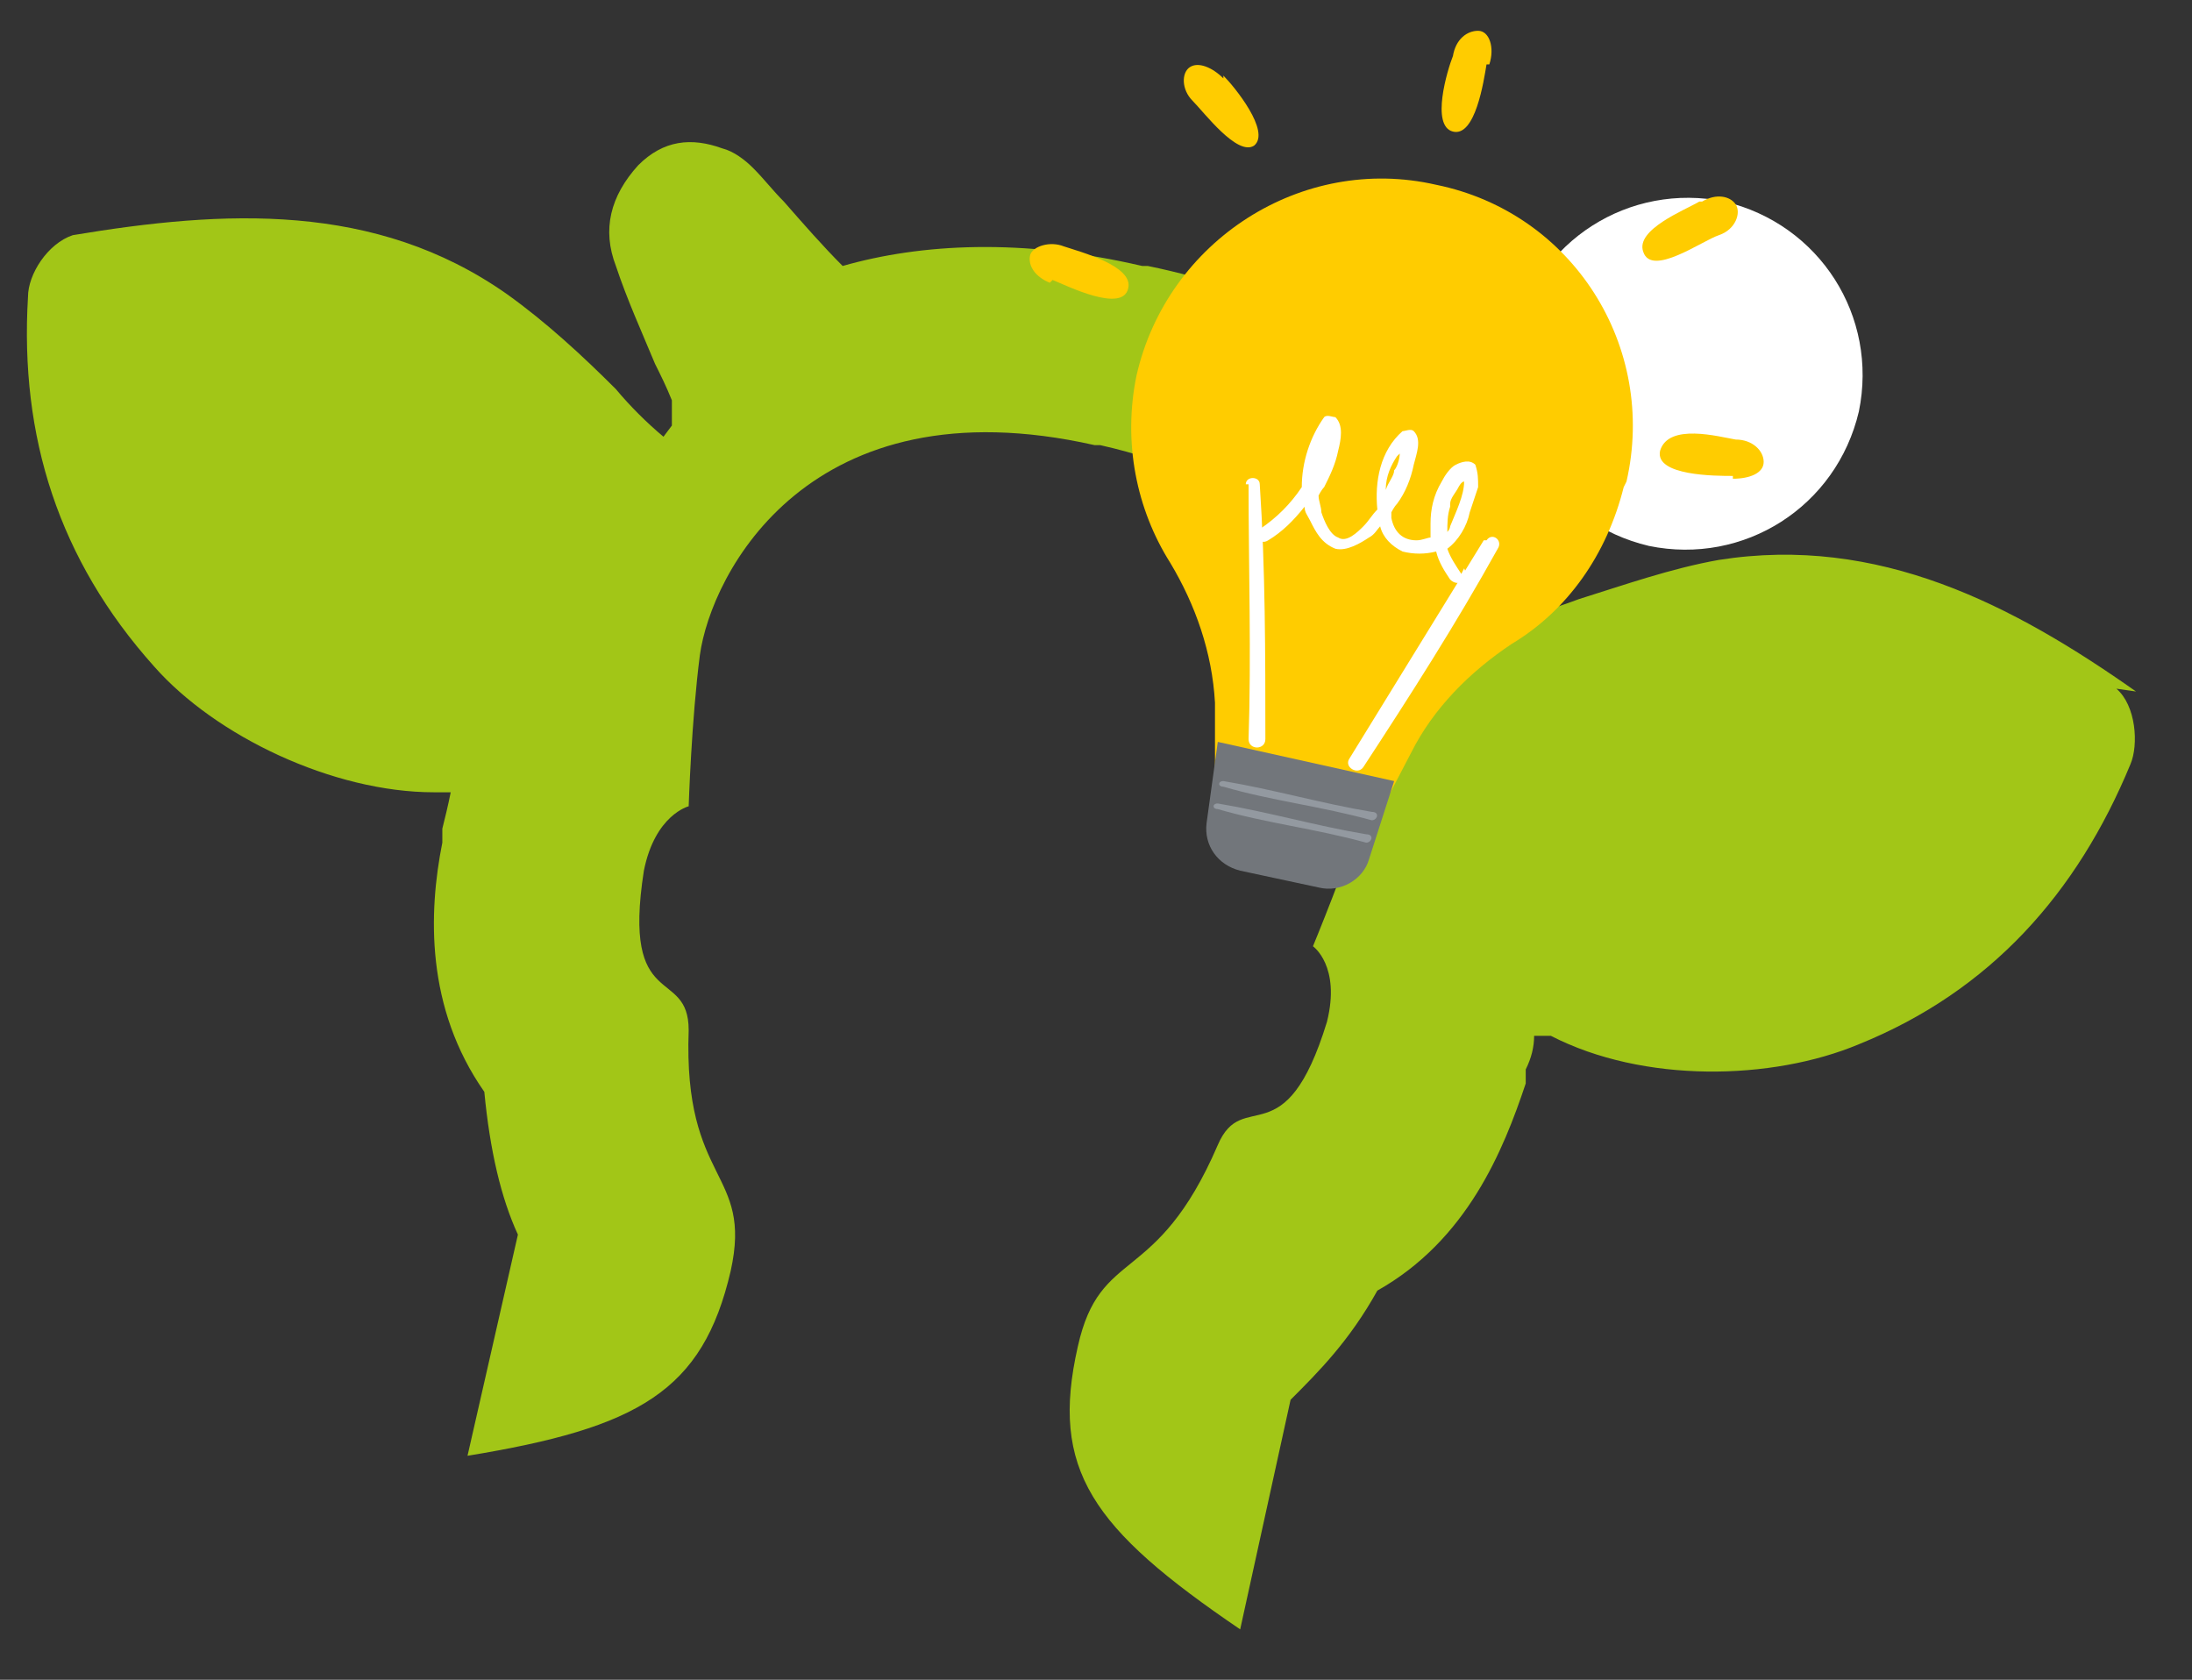 <?xml version="1.0" encoding="UTF-8"?>
<svg id="Laag_1" data-name="Laag 1" xmlns="http://www.w3.org/2000/svg" width="78.3" height="60" xmlns:xlink="http://www.w3.org/1999/xlink" version="1.1" viewBox="0 0 78.3 60">
  <rect x="0" y="0" width="78.3" height="60" fill="#333333" stroke="none"/>
  <defs>
    <style>
      .cls-1 {
        fill: #a2c617;
      }

      .cls-1, .cls-2, .cls-3, .cls-4, .cls-5, .cls-6, .cls-7 {
        stroke-width: 0px;
      }

      .cls-8 {
        clip-path: url(#clippath);
      }

      .cls-2 {
        fill: none;
      }

      .cls-3 {
        fill: #366194;
      }

      .cls-4 {
        fill: #fc0;
      }

      .cls-5 {
        fill: #72767b;
      }

      .cls-6 {
        fill: #fff;
      }

      .cls-7 {
        fill: #9399a0;
      }
    </style>
    <clipPath id="clippath">
      <rect class="cls-2" width="78.3" height="60"/>
    </clipPath>
  </defs>
  <g class="cls-8">
    <path class="cls-1" d="M-28.5,120.1c0,19.1-15.5,34.6-34.6,34.6s-34.6-15.5-34.6-34.6,15.5-34.6,34.6-34.6,34.6,15.5,34.6,34.6"/>
    <path class="cls-6" d="M-26,107.5c-5-2.1-10.1-3.5-15.4-1.3-1.6.6-3.1,1.6-4.5,2.4-.7.4-1.4.9-2,1.2,0,0,0,0,0,0l-.2-.4h0s0,0,0-.1c0,0,0,0,0,0,0,0,0,0,0-.1s0,0,0,0c0,0,0,0,0-.1,0,0,0,0,0-.1,0,0,0,0,0-.1,0,0,0,0,0-.1,0,0,0,0,0,0,0,0,0,0,0-.1,0,0,0,0,0,0,0,0,0-.1.1-.2.3-.4.5-.7.8-1.1.7-1,1.5-2,2.2-3.1.8-1.2.8-2.4,0-3.7-.6-1.1-1.6-1.4-2.7-1.2-.4,0-.9.2-1.2.4-.5.2-.9.6-1.3.9-.9.6-1.7,1.2-2.5,1.8-2.6-1.4-5.9-2.4-10.4-2.4h-.2c-4.4,0-7.8,1-10.3,2.4-.9-.5-1.7-1.2-2.5-1.8-.4-.3-.9-.6-1.3-.9-.4-.2-.8-.4-1.2-.4-1.1-.1-2.1.2-2.7,1.2-.7,1.2-.7,2.5,0,3.7.7,1,1.4,2,2.1,3,.3.4.5.7.8,1.1,0,0,0,.1.1.2,0,0,0,0,0,0,0,0,0,0,0,.1,0,0,0,0,0,0,0,0,0,0,0,.1,0,0,0,0,0,.1,0,0,0,0,0,.1,0,0,0,0,0,.1,0,0,0,0,0,0,0,0,0,0,0,.1,0,0,0,0,0,0,0,0,0,0,0,.1l-.2.4s0,0,0,0h0c-.7-.4-1.4-.8-2.1-1.3-1.4-.9-2.9-1.8-4.5-2.4-5.3-2.1-10.4-.7-15.4,1.3-.8.4-1.2,1.7-1.1,2.5.8,4.9,3.1,8.9,7.2,11.8,2.7,1.9,7.1,3,10.7,2.2h.6c0,.4,0,.8,0,1.2v.6c.2,2.5.8,5.8,3.5,8.3.6,2,1.4,3.5,2.3,4.7v8c5.7-2.3,7.6-4,7.6-8.4s-2.3-2.6-3.3-8c-.4-2.2-2.4,0-2.8-5.1,0-2,1.1-2.5,1.1-2.5,0,0-.6-3-.8-5.3-.3-2.9,1.7-10.3,12-10.3h.2c10.3,0,12.3,7.5,12,10.3-.2,2.3-.8,5.3-.8,5.3,0,0,1.1.5,1.1,2.5-.4,5.1-2.4,2.9-2.8,5.1-1,5.4-3.3,4.3-3.3,8s1.9,6.2,7.8,8.5v-8.4c.8-1.1,1.5-2.5,2.1-4.4,2.7-2.4,3.3-5.8,3.5-8.3v-.6c0-.4,0-.8,0-1.2h.6c3.6.8,8-.3,10.7-2.2,4.1-2.9,6.4-6.9,7.2-11.8.1-.8-.3-2.1-1.1-2.5"/>
    <path class="cls-1" d="M-41.1,101.7c0,3-2.4,5.4-5.4,5.4s-5.4-2.4-5.4-5.4,2.4-5.4,5.4-5.4,5.4,2.4,5.4,5.4"/>
    <path class="cls-4" d="M-45.2,104.2c0-4.9-4-8.8-8.8-8.8s-8.9,4-8.8,8.9c0,2.4,1,4.6,2.6,6.2,1.2,1.2,2.1,2.8,2.6,4.5l.7,2.6h5.8l.7-2.5c.5-1.7,1.4-3.3,2.7-4.5,1.6-1.6,2.6-3.8,2.6-6.3"/>
    <path class="cls-5" d="M-52.7,120.6h-2.8c-.8,0-1.5-.6-1.5-1.3l-.2-2.9h6.4s-.3,2.9-.3,2.9c0,.8-.7,1.3-1.5,1.3"/>
    <path class="cls-7" d="M-51.4,117.6c-1.8,0-3.6,0-5.4,0-.2,0-.1.2,0,.2,1.8,0,3.6,0,5.4,0,.2,0,.2-.3,0-.3"/>
    <path class="cls-7" d="M-51.4,118.4c-1.8,0-3.6,0-5.4,0-.2,0-.1.2,0,.2,1.8,0,3.6,0,5.4,0,.2,0,.2-.3,0-.3"/>
    <path class="cls-4" d="M-53.3,90.8c0,.6.2,2.6-.7,2.6s-.7-2-.7-2.6.3-1,.7-1,.7.5.7,1"/>
    <path class="cls-4" d="M-44.9,94c-.4.4-2,1.5-1.5,2.2.4.8,2-.8,2.4-1.2.4-.4.6-.9.3-1.2-.2-.3-.8-.2-1.2.2"/>
    <path class="cls-4" d="M-41.6,103.1c-.6,0-2.7.5-2.7-.3,0-1,1.9-.9,2.5-1,.6,0,1.1.2,1.1.5,0,.4-.4.7-.9.8"/>
    <path class="cls-4" d="M-62.3,93.3c.4.4,2.1,1.6,1.6,2.1-.4.5-2-.7-2.5-1.1-.4-.4-.6-.9-.4-1.2.2-.3.8-.2,1.2.1"/>
    <path class="cls-4" d="M-66.6,101.7c.6,0,2.7.6,2.7-.3s-1.9-.9-2.5-1c-.6,0-1.1.2-1.1.5,0,.4.4.7.9.8"/>
    <path class="cls-6" d="M-50.2,108.7c-.3-.2-.5-.5-.7-.8.3-.4.5-.9.5-1.4,0-.3,0-.6,0-.9,0-.3,0-.5-.3-.7-.2-.2-.5,0-.7.1-.2.2-.3.5-.4.7-.2.5-.2,1,0,1.6,0,.2,0,.4.1.5-.1,0-.3.2-.4.2-.5.2-.8-.1-1.1-.5,0,0,0-.1-.1-.2,0-.1,0-.2.1-.3.2-.5.3-1,.3-1.5,0-.4,0-.9-.4-1.2-.1,0-.3,0-.4,0-.6.8-.6,1.9-.2,2.9-.1.3-.2.5-.4.7-.2.3-.4.7-.8.6-.3,0-.6-.5-.7-.7-.1-.2-.2-.4-.3-.6,0-.1,0-.2.1-.3.1-.4.2-.9.3-1.3,0-.4,0-.9-.4-1.1-.1,0-.3,0-.4,0-.4.8-.4,1.7-.2,2.6,0,0,0,0,0,0-.3.6-.6,1.2-1.1,1.7-.2.2.1.6.3.3.4-.4.8-.9,1-1.4,0,.2.2.3.3.4.3.4.6.7,1.1.8.5,0,.8-.4,1.1-.7.1-.2.2-.3.3-.5.2.4.5.6,1,.7.4,0,.8,0,1.1-.3.2.3.4.6.7.9.3.3.7-.2.4-.5M-53.2,105c0,.2,0,.5,0,.6,0,.2,0,.5-.1.7,0-.5,0-.9.2-1.3M-51.2,106.3c0-.2,0-.4.1-.6,0,0,0-.2.1-.3,0,0,0,0,0,0,0,0,0,0,0,0,0,.5,0,1.1-.2,1.6,0,0,0,.1,0,.2,0-.3,0-.6,0-.9"/>
    <path class="cls-6" d="M-49.7,107.4c-.9,2.9-1.9,5.7-3,8.6-.1.3.4.5.5.2,1.1-2.8,2-5.7,2.9-8.6,0-.3-.4-.5-.5-.2"/>
    <path class="cls-6" d="M-58.2,107.2c.8,2.9,1.5,5.9,2.1,8.8,0,.4.6.2.6-.1-.6-3-1.3-5.9-2.1-8.8,0-.3-.6-.2-.5,0"/>
    <path class="cls-3" d="M63.1,119.8c0,19.1-15.5,34.7-34.7,34.7S-6.2,139-6.2,119.8s15.5-34.7,34.7-34.7,34.7,15.5,34.7,34.7"/>
    <path class="cls-6" d="M68.5,106.2c-5.4-2.2-10.9-3.8-16.7-1.5-1.7.7-3.4,1.7-4.9,2.6-.7.5-1.5.9-2.2,1.3,0,0,0,0,0,0l-.2-.5h0s0,0,0-.1c0,0,0,0,0,0,0,0,0,0,0-.1s0,0,0,0c0,0,0,0,0-.1,0,0,0,0,0-.1,0,0,0,0,0-.1,0,0,0,0,0-.1,0,0,0,0,0,0,0,0,0,0,0-.1,0,0,0,0,0,0,0,0,0-.1.1-.2.3-.4.6-.8.9-1.2.8-1.1,1.6-2.2,2.3-3.3.8-1.3.8-2.6,0-4-.7-1.1-1.7-1.5-3-1.3-.5,0-.9.3-1.3.5-.5.3-1,.6-1.5.9-.9.6-1.8,1.3-2.7,1.9-2.8-1.5-6.4-2.6-11.2-2.6h-.2c-4.8,0-8.4,1.1-11.2,2.6-.9-.6-1.8-1.3-2.7-1.9-.5-.3-.9-.7-1.5-.9-.4-.2-.9-.4-1.3-.5-1.2-.1-2.3.2-3,1.3-.8,1.3-.8,2.7,0,4,.7,1.1,1.5,2.2,2.3,3.3.3.4.6.8.9,1.2,0,0,0,.1.1.2,0,0,0,0,0,0,0,0,0,0,0,.1,0,0,0,0,0,0,0,0,0,0,0,.1,0,0,0,0,0,.1,0,0,0,0,0,.1,0,0,0,0,0,.1,0,0,0,0,0,0,0,0,0,0,0,.1,0,0,0,0,0,0,0,0,0,0,0,.1l-.2.5s0,0,0,0h0c-.7-.4-1.5-.9-2.2-1.4-1.5-.9-3.1-1.9-4.9-2.6-5.7-2.3-11.3-.8-16.7,1.5-.9.5-1.3,1.9-1.2,2.7.9,5.2,3.3,9.6,7.8,12.8,2.9,2.1,7.7,3.2,11.6,2.4h.7c0,.4,0,.9,0,1.3v.6c.2,2.7.9,6.3,3.8,8.9.7,2.2,1.6,3.8,2.5,5.1v8.7c6.2-2.4,8.3-4.4,8.3-9.1s-2.5-2.9-3.5-8.7c-.4-2.4-2.6,0-3-5.5,0-2.2,1.2-2.7,1.2-2.7,0,0-.6-3.2-.8-5.8-.3-3.1,1.8-11.2,13-11.2h.2c11.2,0,13.3,8.1,13,11.2-.2,2.5-.8,5.8-.8,5.8,0,0,1.2.6,1.2,2.7-.4,5.5-2.6,3.1-3,5.5-1.1,5.8-3.5,4.7-3.5,8.7s2.1,6.7,8.4,9.2v-9.1c.9-1.2,1.7-2.7,2.3-4.8,2.9-2.6,3.6-6.2,3.8-9v-.6c0-.4,0-.9,0-1.3h.7c3.9.8,8.6-.3,11.6-2.4,4.4-3.1,6.9-7.5,7.8-12.8.1-.8-.3-2.2-1.2-2.7"/>
    <path class="cls-3" d="M52.4,98.5c0,3.3-2.6,5.9-5.9,5.9s-5.9-2.6-5.9-5.9,2.6-5.9,5.9-5.9,5.9,2.6,5.9,5.9"/>
    <path class="cls-1" d="M52.9,99.4c1.2-6.6-3.3-12.9-9.9-14-6.6-1.2-12.9,3.3-14,9.9-.6,3.3.3,6.5,2,9,1.4,2,2.2,4.2,2.5,6.6l.3,3.7,7.8,1.4,1.5-3.2c1-2.2,2.7-4.1,4.7-5.5,2.6-1.8,4.5-4.6,5.1-7.9"/>
    <path class="cls-5" d="M38.8,119.8l-3.8-.7c-1.1-.2-1.9-1.1-1.8-2.2l.4-4,8.7,1.5-1.1,3.9c-.2,1-1.3,1.6-2.4,1.5"/>
    <path class="cls-7" d="M41.2,116c-2.4-.3-4.8-.9-7.3-1.2-.2,0-.3.3,0,.3,2.4.5,4.9.8,7.3,1.3.3,0,.3-.4,0-.4"/>
    <path class="cls-7" d="M41,117.1c-2.4-.3-4.8-.9-7.3-1.2-.2,0-.3.3,0,.3,2.4.5,4.9.8,7.3,1.3.3,0,.3-.4,0-.4"/>
    <path class="cls-1" d="M45,79.4c-.1.8-.4,3.6-1.5,3.4-1.1-.2-.4-2.9-.3-3.7.1-.8.7-1.3,1.2-1.2.5,0,.8.8.7,1.6"/>
    <path class="cls-1" d="M55.7,85.6c-.7.4-3,1.5-2.6,2.6.4,1.2,2.9-.6,3.6-1,.7-.4,1-1.1.7-1.5-.3-.4-1-.5-1.7,0"/>
    <path class="cls-1" d="M58,98.8c-.8,0-3.8,0-3.5-1.1.3-1.4,2.9-.8,3.6-.8.8,0,1.4.5,1.4,1,0,.5-.7.9-1.5.9"/>
    <path class="cls-1" d="M32.3,80.6c.5.6,2.5,2.6,1.7,3.3-.7.6-2.6-1.5-3.1-2-.5-.6-.6-1.3-.3-1.7.4-.3,1.1-.2,1.6.4"/>
    <path class="cls-1" d="M24.5,90.9c.7.2,3.5,1.4,3.7.2.2-1.1-2.4-1.7-3.2-1.9-.7-.2-1.5,0-1.6.5-.2.5.3,1.1,1.1,1.3"/>
    <path class="cls-6" d="M45,104.3c-.3-.3-.6-.8-.7-1.2.5-.5.8-1.1,1-1.8.1-.4.2-.8.3-1.2,0-.4,0-.7-.2-1-.3-.3-.7-.1-1,0-.3.2-.5.6-.7.9-.3.6-.4,1.4-.4,2.1,0,.2,0,.5,0,.7-.2.1-.4.2-.6.2-.7,0-1.1-.4-1.3-1,0,0,0-.2,0-.3,0-.1.1-.3.2-.4.3-.6.6-1.3.8-2,.1-.6.3-1.3-.2-1.7-.2-.1-.4,0-.5,0-1,1-1.2,2.5-1,3.8-.2.3-.4.6-.7.9-.3.3-.7.8-1.2.6-.4-.1-.7-.7-.8-1.1-.1-.3-.2-.6-.2-.9,0-.1.2-.3.2-.4.3-.6.5-1.1.7-1.8.1-.5.3-1.2-.2-1.6-.2-.1-.4-.1-.5,0-.7,1-1,2.2-.9,3.4,0,0,0,0,0,.1-.5.8-1.1,1.5-1.9,2.1-.3.3,0,.8.4.5.7-.5,1.2-1,1.7-1.7,0,.2.2.4.3.6.3.6.7,1.1,1.3,1.3.6.1,1.2-.3,1.6-.7.2-.2.4-.4.5-.6.2.5.6,1,1.2,1.2.5.2,1.1,0,1.6-.1.2.5.5,1,.8,1.3.4.5,1-.1.6-.6M41.8,98.5c0,.3-.2.6-.2.8,0,.3-.2.6-.3.9,0-.6.2-1.2.5-1.7M44.2,100.8c0-.3.2-.6.4-.8,0-.1.1-.2.2-.3,0,0,0,0,0,0,0,0,0,0,0,0,0,.7-.3,1.5-.6,2.2,0,0,0,.2-.1.2,0-.4,0-.8.1-1.3"/>
    <path class="cls-6" d="M46,102.6c-1.9,3.7-4,7.3-6.1,10.9-.3.4.4.8.7.4,2.1-3.6,4.1-7.2,6-10.9.2-.4-.4-.7-.6-.4"/>
    <path class="cls-6" d="M34.5,100.3c.3,4.1.6,8.3.7,12.4,0,.5.8.5.8,0-.2-4.1-.4-8.3-.8-12.4,0-.4-.7-.4-.7,0"/>
    <path class="cls-1" d="M-23.5,12.2c-5-2.1-10.2-3.5-15.5-1.4-1.6.7-3.1,1.6-4.6,2.5-.7.4-1.4.9-2,1.2,0,0,0,0,0,0l-.2-.4h0s0,0,0-.1c0,0,0,0,0,0,0,0,0,0,0-.1s0,0,0,0c0,0,0,0,0-.1,0,0,0,0,0-.1,0,0,0,0,0-.1,0,0,0,0,0-.1,0,0,0,0,0,0,0,0,0,0,0-.1,0,0,0,0,0,0,0,0,0-.1.1-.2.3-.4.5-.7.8-1.1.7-1,1.5-2,2.2-3.1.8-1.2.8-2.5,0-3.7-.6-1.1-1.6-1.4-2.8-1.2-.4,0-.9.2-1.3.4-.5.3-.9.6-1.4.9-.9.6-1.7,1.2-2.6,1.8-2.6-1.4-6-2.4-10.4-2.4h-.2c-4.4,0-7.8,1-10.4,2.4-.9-.5-1.7-1.2-2.5-1.8-.4-.3-.9-.6-1.4-.9-.4-.2-.8-.4-1.3-.4-1.1-.1-2.1.2-2.8,1.2-.7,1.2-.7,2.5,0,3.7.7,1,1.4,2.1,2.2,3.1.3.4.5.7.8,1.1,0,0,0,.1.1.2,0,0,0,0,0,0,0,0,0,0,0,.1,0,0,0,0,0,0,0,0,0,0,0,.1,0,0,0,0,0,.1,0,0,0,0,0,.1,0,0,0,0,0,.1,0,0,0,0,0,0,0,0,0,0,0,.1,0,0,0,0,0,0,0,0,0,0,0,.1l-.2.4s0,0,0,0h0c-.7-.4-1.4-.8-2.1-1.3-1.4-.9-2.9-1.8-4.5-2.4-5.3-2.1-10.5-.7-15.5,1.4-.8.4-1.2,1.7-1.1,2.5.8,4.9,3.1,9,7.2,11.9,2.7,1.9,7.2,3,10.8,2.2h.6c0,.4,0,.8,0,1.2v.6c.2,2.5.8,5.9,3.5,8.3.6,2.1,1.4,3.5,2.3,4.7v8.1c5.8-2.3,7.7-4.1,7.7-8.5s-2.3-2.7-3.3-8.1c-.4-2.2-2.4,0-2.8-5.2,0-2,1.1-2.6,1.1-2.6,0,0-.6-3-.8-5.4-.3-2.9,1.7-10.4,12.1-10.4h.2c10.4,0,12.4,7.5,12.1,10.4-.2,2.3-.8,5.4-.8,5.4,0,0,1.1.5,1.1,2.6-.4,5.1-2.4,2.9-2.8,5.2-1,5.4-3.3,4.4-3.3,8.1s2,6.2,7.9,8.6v-8.4c.8-1.2,1.5-2.5,2.1-4.5,2.7-2.4,3.3-5.8,3.5-8.4v-.6c0-.4,0-.8,0-1.2h.6c3.6.8,8.1-.3,10.8-2.2,4.1-2.9,6.4-7,7.2-11.9.1-.8-.3-2.1-1.1-2.5"/>
    <path class="cls-6" d="M-35.4,4.6c0,3.5-2.8,6.3-6.3,6.3s-6.3-2.8-6.3-6.3,2.8-6.3,6.3-6.3,6.3,2.8,6.3,6.3"/>
    <path class="cls-4" d="M-42.8,8.9C-42.8,3.9-46.8,0-51.8,0s-8.9,4-8.9,8.9c0,2.4,1,4.7,2.6,6.3,1.2,1.3,2.2,2.8,2.6,4.5l.7,2.7h5.8l.7-2.5c.5-1.7,1.4-3.3,2.7-4.6,1.6-1.6,2.7-3.9,2.7-6.4"/>
    <path class="cls-5" d="M-50.4,25.4h-2.8c-.8,0-1.5-.6-1.5-1.4l-.2-2.9h6.5s-.3,2.9-.3,2.9c0,.8-.7,1.4-1.5,1.4"/>
    <path class="cls-7" d="M-49.2,22.4c-1.8,0-3.6,0-5.4,0-.2,0-.1.2,0,.2,1.8,0,3.6,0,5.4,0,.2,0,.2-.3,0-.3"/>
    <path class="cls-7" d="M-49.2,23.2c-1.8,0-3.6,0-5.4,0-.2,0-.1.2,0,.2,1.8,0,3.6,0,5.4,0,.2,0,.2-.3,0-.3"/>
    <path class="cls-4" d="M-51-4.6c0,.6.2,2.6-.7,2.6s-.7-2.1-.7-2.6.3-1,.7-1,.7.5.7,1"/>
    <path class="cls-4" d="M-42.5-1.4c-.4.4-2,1.5-1.6,2.2.5.8,2-.8,2.4-1.2.4-.4.6-.9.3-1.2-.2-.3-.8-.2-1.2.2"/>
    <path class="cls-4" d="M-39.2,7.8c-.6,0-2.7.5-2.7-.3,0-1,2-.9,2.5-1,.6,0,1.1.2,1.1.5,0,.4-.4.7-.9.8"/>
    <path class="cls-4" d="M-60.1-2.1c.5.4,2.1,1.6,1.7,2.2-.4.5-2-.7-2.5-1.1-.5-.4-.6-.9-.4-1.2.2-.3.8-.2,1.2.1"/>
    <path class="cls-4" d="M-64.4,6.3c.6,0,2.7.6,2.7-.3s-2-.9-2.5-1c-.6,0-1.1.2-1.1.5,0,.4.4.7.9.8"/>
    <path class="cls-6" d="M-47.9,13.4c-.3-.2-.5-.5-.7-.8.3-.4.5-.9.5-1.4,0-.3,0-.6,0-.9,0-.3,0-.5-.3-.7-.2-.2-.5,0-.7.1-.2.2-.3.5-.4.7-.2.5-.2,1,0,1.6,0,.2,0,.4.1.5-.1,0-.3.2-.4.2-.5.2-.9-.1-1.1-.5,0,0,0-.1-.1-.2,0-.1,0-.2.1-.3.2-.5.3-1,.3-1.5,0-.4,0-.9-.4-1.2-.1,0-.3,0-.4,0-.6.8-.6,1.9-.2,2.9-.1.3-.2.5-.4.7-.2.3-.4.7-.8.6-.3,0-.6-.5-.7-.7-.1-.2-.2-.4-.3-.6,0-.1,0-.2.1-.3.1-.4.2-.9.3-1.4,0-.4,0-.9-.4-1.1-.1,0-.3,0-.4,0-.4.8-.4,1.7-.2,2.6,0,0,0,0,0,0-.3.6-.6,1.2-1.1,1.8-.2.2.1.6.3.3.4-.4.8-.9,1-1.4,0,.2.2.3.3.4.3.4.6.7,1.1.8.5,0,.8-.4,1.1-.7.1-.2.2-.3.3-.5.2.4.5.6,1,.7.4,0,.8,0,1.1-.3.2.3.4.6.7.9.3.3.7-.2.4-.5M-51,9.7c0,.2,0,.5,0,.6,0,.2,0,.5-.1.7,0-.5,0-.9.2-1.3M-48.9,11c0-.2,0-.4.1-.6,0,0,0-.2.1-.3,0,0,0,0,0,0,0,0,0,0,0,0,0,.5,0,1.1-.2,1.6,0,0,0,.1,0,.2,0-.3,0-.6,0-.9"/>
    <path class="cls-6" d="M-47.4,12.1c-.9,2.9-1.9,5.8-3,8.6-.1.3.4.6.5.2,1.1-2.9,2.1-5.7,3-8.6,0-.3-.4-.5-.5-.2"/>
    <path class="cls-6" d="M-56,11.9c.8,2.9,1.5,5.9,2.1,8.9,0,.4.6.3.6-.1-.6-3-1.3-5.9-2.2-8.9,0-.3-.6-.2-.5,0"/>
    <path class="cls-1" d="M76.3,24.7c-4.4-3.1-9.2-5.6-14.9-4.7-1.7.3-3.4.9-5,1.4-.8.3-1.5.5-2.3.8,0,0,0,0,0,0v-.5c0,0-.1,0-.1,0,0,0,0,0,0-.1,0,0,0,0,0,0,0,0,0,0,0-.1,0,0,0,0,0,0,0,0,0,0,0-.1,0,0,0,0,0-.1,0,0,0,0,0-.1,0,0,0,0,0,0,0,0,0,0,0,0,0,0,0,0,0-.1,0,0,0,0,0,0,0,0,.1-.1.2-.2.3-.3.7-.6,1-.9,1-.8,1.9-1.7,2.8-2.5,1-1,1.3-2.2.8-3.6-.4-1.2-1.3-1.7-2.4-1.8-.4,0-.9,0-1.3.2-.5.1-1,.4-1.5.6-1,.4-1.9.8-2.9,1.2-2.2-1.9-5.3-3.7-9.7-4.6h-.2c-4.3-1-7.9-.8-10.7,0-.7-.7-1.4-1.5-2.1-2.3-.4-.4-.7-.8-1.1-1.2-.3-.3-.7-.6-1.1-.7-1.1-.4-2.1-.3-3,.6-1,1.1-1.3,2.3-.8,3.6.4,1.2.9,2.3,1.4,3.5.2.4.4.8.6,1.3,0,0,0,.1,0,.2,0,0,0,0,0,0,0,0,0,0,0,.1,0,0,0,0,0,0,0,0,0,0,0,.1,0,0,0,0,0,.1,0,0,0,0,0,.1,0,0,0,0,0,.1,0,0,0,0,0,0,0,0,0,0,0,.1,0,0,0,0,0,0,0,0,0,0,0,.1l-.3.4s0,0,0,0h0c-.6-.5-1.2-1.1-1.7-1.7-1.2-1.2-2.5-2.4-3.9-3.4-4.7-3.3-10.1-3-15.5-2.1-.9.3-1.6,1.4-1.6,2.2-.3,5,1.1,9.4,4.5,13.2,2.2,2.5,6.4,4.5,10,4.5h.6c-.1.5-.2.9-.3,1.3v.5c-.5,2.5-.6,5.9,1.5,8.9.2,2.1.6,3.8,1.2,5.1l-1.8,7.9c6.1-1,8.4-2.3,9.4-6.6.8-3.6-1.7-3.1-1.5-8.6,0-2.3-2.4-.6-1.6-5.7.4-2,1.6-2.3,1.6-2.3,0,0,.1-3.1.4-5.4.4-2.9,3.9-9.8,14.1-7.5h.2c10.2,2.3,10.4,10.1,9.5,12.8-.7,2.2-1.9,5.1-1.9,5.1,0,0,1,.7.5,2.7-1.5,4.9-3,2.3-3.9,4.4-2.2,5.1-4.2,3.6-5,7.2-1,4.4.5,6.5,5.8,10.1l1.8-8.2c1-1,2.1-2.1,3.1-3.9,3.2-1.8,4.5-5,5.3-7.4v-.5c.2-.4.3-.8.3-1.2h.6c3.3,1.7,7.9,1.6,11,.3,4.7-1.9,7.8-5.4,9.7-10,.3-.7.2-2.1-.5-2.7"/>
    <path class="cls-6" d="M66.4,14.7c-.8,3.4-4.1,5.5-7.5,4.8-3.4-.8-5.5-4.1-4.8-7.5.8-3.4,4.1-5.5,7.5-4.8,3.4.8,5.5,4.1,4.8,7.5"/>
    <path class="cls-4" d="M58.1,17.2c1.1-4.8-1.9-9.6-6.8-10.6-4.8-1.1-9.6,2-10.7,6.8-.5,2.4,0,4.8,1.2,6.7.9,1.5,1.5,3.2,1.6,5v2.8c.1,0,5.8,1.3,5.8,1.3l1.2-2.3c.8-1.6,2.1-2.9,3.6-3.9,2-1.2,3.4-3.2,4-5.6"/>
    <path class="cls-5" d="M47.1,31.7l-2.8-.6c-.8-.2-1.3-.9-1.2-1.7l.4-2.9,6.3,1.4-.9,2.8c-.2.7-1,1.2-1.8,1"/>
    <path class="cls-7" d="M49,29c-1.8-.3-3.5-.8-5.3-1.1-.2,0-.2.2,0,.2,1.7.5,3.5.7,5.3,1.2.2,0,.3-.3,0-.3"/>
    <path class="cls-7" d="M48.8,29.8c-1.8-.3-3.5-.8-5.3-1.1-.2,0-.2.2,0,.2,1.7.5,3.5.7,5.3,1.2.2,0,.3-.3,0-.3"/>
    <path class="cls-4" d="M53.1,2.3c-.1.6-.4,2.6-1.2,2.4-.8-.2-.2-2.2,0-2.7.1-.6.5-.9.9-.9.4,0,.6.6.4,1.2"/>
    <path class="cls-4" d="M60.7,7.2c-.5.3-2.3,1-2,1.8.3.9,2.1-.4,2.7-.6s.8-.8.6-1.1c-.2-.3-.7-.4-1.2-.1"/>
    <path class="cls-4" d="M61.9,17c-.6,0-2.8,0-2.6-.9.3-1,2.1-.5,2.7-.4.6,0,1,.4,1,.8,0,.4-.5.6-1.1.6"/>
    <path class="cls-4" d="M43.7,2.7c.4.4,1.7,2,1.1,2.5-.6.4-1.8-1.2-2.2-1.6-.4-.4-.4-1-.1-1.2.3-.2.8,0,1.2.4"/>
    <path class="cls-4" d="M37.6,10c.5.2,2.5,1.2,2.7.3.2-.8-1.7-1.3-2.3-1.5-.5-.2-1.1,0-1.2.3-.1.4.2.8.7,1"/>
    <path class="cls-6" d="M52.2,20.5c-.2-.3-.4-.6-.5-.9.4-.3.7-.8.8-1.3.1-.3.2-.6.3-.9,0-.3,0-.5-.1-.8-.2-.2-.5-.1-.7,0-.2.1-.4.4-.5.6-.3.5-.4,1-.4,1.5,0,.2,0,.4,0,.5-.1,0-.3.1-.5.1-.5,0-.8-.3-.9-.8,0,0,0-.2,0-.2,0,0,.1-.2.2-.3.3-.4.5-.9.6-1.4.1-.4.3-.9,0-1.2-.1-.1-.3,0-.4,0-.8.7-1,1.8-.9,2.8-.2.2-.3.4-.5.6-.2.2-.6.6-.9.4-.3-.1-.5-.6-.6-.9,0-.2-.1-.4-.1-.6,0,0,.1-.2.2-.3.2-.4.4-.8.5-1.3.1-.4.2-.9-.1-1.2-.1,0-.3-.1-.4,0-.5.7-.8,1.6-.8,2.5,0,0,0,0,0,0-.4.6-.9,1.1-1.5,1.5-.3.2,0,.6.3.4.5-.3.9-.7,1.3-1.2,0,.2.1.3.2.5.2.4.4.8.9,1,.4.1.9-.2,1.2-.4.2-.1.3-.3.4-.4.1.4.4.7.8.9.4.1.8.1,1.2,0,.1.4.3.7.5,1,.3.3.7,0,.5-.4M50,16.2c0,.2-.1.5-.2.6,0,.2-.2.4-.3.7,0-.5.2-.9.4-1.2M51.8,18c0-.2.2-.4.3-.6,0,0,.1-.2.2-.2,0,0,0,0,0,0,0,0,0,0,0,0,0,.5-.3,1.1-.5,1.6,0,0,0,.1-.1.2,0-.3,0-.6.1-.9"/>
    <path class="cls-6" d="M53,19.3c-1.6,2.6-3.2,5.2-4.8,7.8-.2.3.3.6.5.3,1.7-2.6,3.3-5.1,4.8-7.8.2-.3-.2-.6-.4-.3"/>
    <path class="cls-6" d="M44.6,17.3c0,3,.1,6.1,0,9.1,0,.4.6.4.6,0,0-3,0-6.1-.2-9.1,0-.3-.5-.3-.5,0"/>
  </g>
</svg>